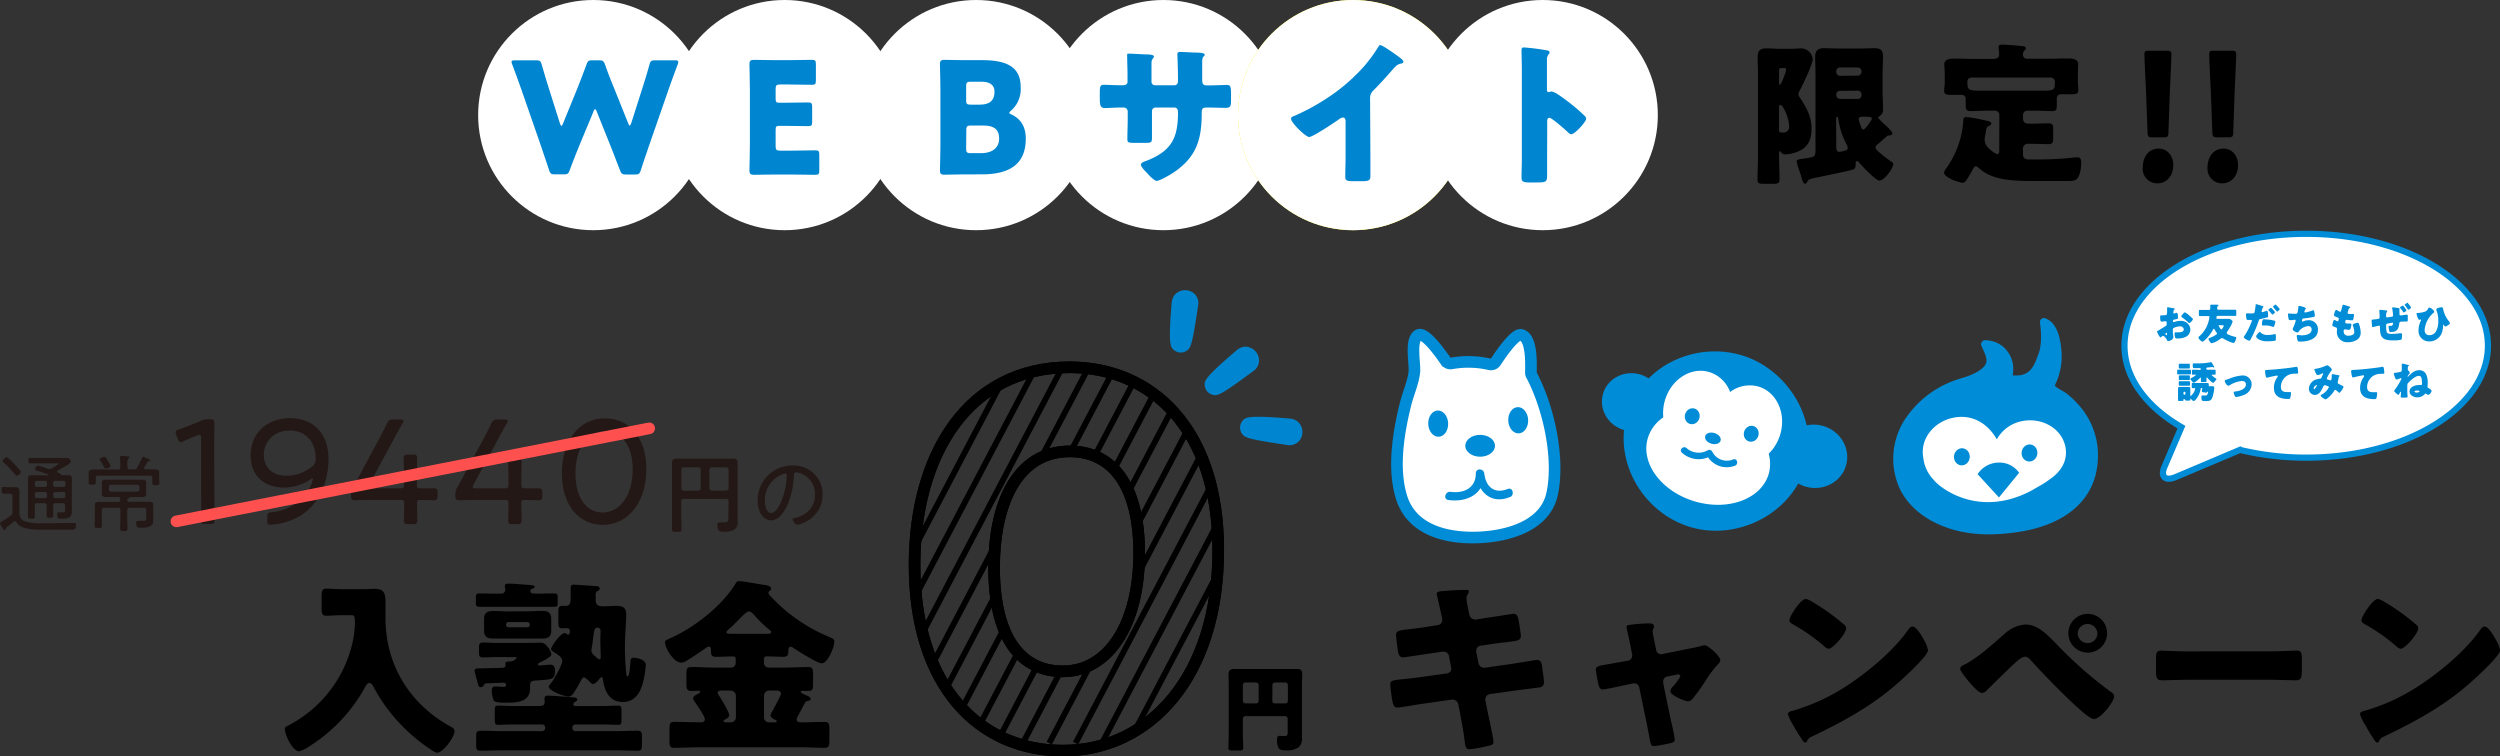 <svg xmlns="http://www.w3.org/2000/svg" xmlns:xlink="http://www.w3.org/1999/xlink" viewBox="0 0 645.09 195.19"><rect x="0" y="0" width="645.09" height="195.19" fill="#333333" stroke="none"/><defs><style>.cls-1,.cls-6,.cls-7,.cls-9{fill:none;}.cls-10,.cls-13,.cls-2{fill:#fff;}.cls-3{fill:#f5e800;}.cls-4{fill:#0086d0;}.cls-5{clip-path:url(#clip-path);}.cls-6,.cls-7{stroke:#000;}.cls-10,.cls-6,.cls-7{stroke-miterlimit:10;}.cls-6{stroke-width:1.5px;}.cls-10,.cls-7,.cls-9{stroke-width:3px;}.cls-8{fill:#231815;}.cls-9{stroke:#ff5050;}.cls-12,.cls-9{stroke-linecap:round;stroke-linejoin:round;}.cls-10,.cls-12,.cls-13{stroke:#008cd6;}.cls-11,.cls-12{fill:#008cd6;}.cls-12{stroke-width:2.07px;}.cls-13{stroke-width:1.6px;}</style><clipPath id="clip-path"><path class="cls-1" d="M314.35,141.94c0,32.74-17.76,51.75-40.08,51.75-21.6,0-38.28-16.63-38.28-47.92,0-28.11,13.56-51,40.08-51C297.19,94.82,314.35,110.66,314.35,141.94Zm-57.84,4.49c0,17.69,6.6,26.8,17.76,26.8,11.76,0,19.68-12.15,19.68-30.49,0-17.69-7.08-26.27-17.88-26.27C262.15,116.47,256.51,130.46,256.51,146.43Z"/></clipPath></defs><title>cv-line</title><g id="レイヤー_2" data-name="レイヤー 2"><g id="Data"><circle class="cls-2" cx="202.47" cy="29.7" r="29.7"/><circle class="cls-2" cx="251.87" cy="29.7" r="29.7"/><circle class="cls-2" cx="153.08" cy="29.7" r="29.7"/><circle class="cls-2" cx="300.2" cy="29.7" r="29.7"/><circle class="cls-3" cx="349.14" cy="29.7" r="29.7"/><circle class="cls-2" cx="349.14" cy="29.7" r="29.7"/><circle class="cls-2" cx="398.08" cy="29.7" r="29.7"/><path class="cls-4" d="M149.49,37.55c-.84,2.08-1.51,3.76-2.47,6.32-.37,1-.56,1.12-1.6,1.12h-2.2c-1,0-1.24-.16-1.56-1.16-.84-2.56-1.4-4.16-2.12-6.32l-5-14.39c-.64-1.84-1.24-3.44-2.36-6.48A2,2,0,0,1,132,16c0-.36.28-.44.92-.44h5.36c1,0,1.24.16,1.52,1.16.8,2.76,1.24,4.2,1.76,5.88l2.92,9.23c.16.44.28.64.4.64s.24-.2.4-.6L148.9,23c.75-1.88,1.35-3.44,2.43-6.32.36-1,.56-1.12,1.6-1.12h1.6c1,0,1.24.16,1.6,1.12,1,2.84,1.68,4.48,2.44,6.35l3.52,8.76c.16.4.28.6.4.6s.24-.2.4-.64l2.92-9.15c.52-1.68,1-3.12,1.76-5.88.28-1,.48-1.16,1.52-1.16h5c.64,0,.92.08.92.44a2,2,0,0,1-.16.68c-1.12,3-1.72,4.64-2.36,6.48l-5,14.39c-.72,2.12-1.32,3.84-2.12,6.32-.32,1-.52,1.16-1.56,1.16h-2.24c-1,0-1.24-.16-1.6-1.12-1-2.56-1.64-4.28-2.44-6.28L154,28.83c-.16-.43-.28-.64-.44-.64s-.28.21-.44.64Z"/><path class="cls-4" d="M204.22,38.87c1.88,0,5.91-.08,6.19-.08.84,0,1,.24,1,1.16v4c0,.92-.16,1.16-1,1.16-.28,0-4.31-.08-6.19-.08h-4.08c-1.84,0-5.36.08-5.64.08-.84,0-1.12-.28-1.12-1.12,0-.28.12-4.72.12-6.84V23.4c0-2.12-.12-6.56-.12-6.84,0-.84.28-1.12,1.12-1.12.28,0,3.8.08,5.64.08h3.2c1.88,0,5.91-.08,6.19-.08.84,0,1,.24,1,1.16v4.12c0,.92-.16,1.16-1,1.16-.28,0-4.31-.08-6.19-.08h-2c-1,0-1.2.2-1.2,1.19v2.45c0,.92.16,1.07,1.08,1.07h1.16c1.88,0,5.91-.08,6.19-.08.84,0,1,.24,1,1.16V31.4c0,.92-.16,1.15-1,1.15-.28,0-4.31-.08-6.19-.08h-1.16c-.92,0-1.08.16-1.08,1.08v4.12c0,1,.2,1.2,1.2,1.2Z"/><path class="cls-4" d="M249.3,45c-1.84,0-5.36.08-5.64.08-.84,0-1.12-.28-1.12-1.12,0-.28.12-4.72.12-6.84V23.4c0-2.12-.12-6.56-.12-6.84,0-.84.28-1.12,1.12-1.12.28,0,3.8.08,5.64.08h4.07c6.24,0,10,1.64,10,6.92a7.36,7.36,0,0,1-2.44,6.07c-.32.29-.48.44-.48.6s.2.29.64.48c2.08,1,3.6,2.88,3.6,6.16,0,6.48-4,9.24-11.32,9.24Zm0-19.19c0,1,.2,1.19,1.2,1.19h2.27c2.68,0,3.84-1.11,3.84-3.35,0-1.68-1.12-2.56-3.44-2.56h-2.67c-1,0-1.2.2-1.2,1.2Zm0,12.51c0,1,.2,1.2,1.2,1.2h2.6c2.95,0,4.71-1.36,4.71-3.8,0-2.08-1.08-3.32-4-3.32h-3.27c-1,0-1.2.2-1.2,1.2Z"/><path class="cls-4" d="M289.61,22c.41,0,1.33,0,1.33-.92V19.4c0-1.72-.09-3.44-.09-5.16,0-.28,0-.4.37-.4.8,0,3.27.16,4.31.2,1.28,0,2.24.12,2.24.56a1,1,0,0,1-.24.44,1.78,1.78,0,0,0-.4,1.24V21a.9.9,0,0,0,.92,1h5c.68,0,.92-.56.92-1.16,0-1.12-.08-5.56-.16-6.44,0-.16,0-.32,0-.48a.55.55,0,0,1,.6-.52c.56,0,2.92.12,3.64.16,1.36,0,2.8.08,2.8.52,0,.68-.64.08-.64,2v2.24c0,.72,0,1.44,0,2.2,0,1.16.24,1.52,1.28,1.52h.48c1,0,4.24-.12,4.6-.12.88,0,1.08.36,1.08,2.23v1.76c0,1.32-.08,1.92-1.32,1.92-1.44,0-2.92-.08-4.36-.08h-.48c-1.16,0-1.4.21-1.4,1.4,0,6.8-1.32,11.32-7.2,15.32-.76.52-3.6,2.2-4.44,2.2-.52,0-1.72-1.16-2.44-2-.64-.64-1.6-1.6-1.6-2.16s.72-.76,1.88-1.2c6.16-2.56,7.68-5.92,7.68-12.36,0-.63-.2-1.2-.92-1.2h-4.88a.93.93,0,0,0-.92.92v2.12c0,1.64,0,3.88,0,4.4,0,1.4,0,1.68-1.48,1.68H292.9c-1.8,0-2-.12-2-1,0-1.68.09-3.32.09-5V28.75a1,1,0,0,0-1-1h-.8c-1.56,0-3.12.13-4.16.13-1.2,0-1.24-1.05-1.24-2.52V23.88c0-1.65.16-2,1.08-2s2.8.12,4.32.12Z"/><path class="cls-4" d="M353.61,40c0,1.08,0,2.16,0,3.24,0,.72,0,1.48,0,2.24,0,1.24-.68,1.28-2.68,1.28h-1.64c-1.88,0-2.16-.24-2.16-1.16,0-1.8.08-3.6.08-5.4V31.32c0-.61-.2-1-.72-1a2.67,2.67,0,0,0-1.16.59c-1.08.76-6.59,4.44-7.51,4.44s-4.68-3.68-4.68-4.71c0-.45.48-.61.84-.73a55.61,55.61,0,0,0,7.79-4.16,47.57,47.57,0,0,0,10.2-8.63,41.26,41.26,0,0,0,3.68-5c.08-.2.24-.48.52-.48.6,0,4,2.44,5.16,3.32.48.36.8.76.8,1s-.28.36-.52.44a2.55,2.55,0,0,0-1.44.68c-1,1-2.72,3.16-5.72,6.2a2.63,2.63,0,0,0-.92,2Z"/><path class="cls-4" d="M399.21,41c0,1.32,0,2.64,0,4,0,1.92-.12,2.08-2.72,2.08h-1.8c-1.6,0-2.08-.2-2.08-1.24,0-1.6.08-3.16.08-4.76V18c0-1.64-.08-3.72-.08-5,0-.52.08-.76.64-.76a59.4,59.4,0,0,1,6.16.8c.24.08.44.24.44.48a.7.7,0,0,1-.24.48,2.08,2.08,0,0,0-.44,1.44V23.2c0,.2,0,.56.48.56.24,0,.48-.16.68-.16a4.25,4.25,0,0,1,1.48.63c1.28.81,2.92,2.09,3.44,2.49A45.22,45.22,0,0,1,409,30a1,1,0,0,1,.28.64c0,.81-2.92,4-3.84,4-.36,0-.76-.4-1-.64-.68-.64-4-3.59-4.6-3.59s-.6.55-.6,1Z"/><path d="M459.06,40.15c0,2,.12,4.08.12,6.12,0,1-.4,1.16-1.6,1.16h-2.52c-1.16,0-1.56-.12-1.56-1.12,0-2,.12-4.12.12-6.16V19c0-1.44-.08-2.88-.08-4.28,0-1.64.64-2.24,2.24-2.24,1.24,0,2.52.12,3.76.12H462c1.2,0,2-.12,2.88-.12a3.12,3.12,0,0,1,2.88,2.72c0,1.36-2.6,6.72-3.36,8.16a3.14,3.14,0,0,0-.36,1,1.81,1.81,0,0,0,.4.84c1.64,2.47,3,4.83,3,7.91,0,2.36-.52,4.28-2.6,5.56a9.37,9.37,0,0,1-4.08,1.16,1.19,1.19,0,0,1-1.2-.6c0-.08-.16-.2-.24-.2s-.24.08-.24.52Zm0-18.91c0,.24,0,.64.24.64s1.56-3.2,1.56-3.8-.24-.52-.56-.52h-.72a.5.5,0,0,0-.52.52Zm0,12.39c0,.56.32.56,1,.56a1.41,1.41,0,0,0,1.6-1.56c0-2.28-1.6-5.56-2.24-5.56-.36,0-.36.41-.36.76Zm25.39,3.64a1,1,0,0,0-.48.8c0,.36.28.6.68,1a2.59,2.59,0,0,1,.36.32,37.84,37.84,0,0,0,3.12,2.4c.2.12.4.24.4.52,0,1.12-2.32,4.28-3.56,4.28-1,0-4.59-3.84-5.35-4.76-.12-.12-.24-.28-.45-.28s-.35.32-.35.56c0,.76,0,1.36-.57,1.6-.71.32-7.59,1.68-8.95,2a14,14,0,0,0-2.36.56c-.32.16-.4.36-.68.76-.16.24-.28.36-.52.36-.44,0-.64-.68-1-2-.12-.4-.28-.84-.44-1.32a14.11,14.11,0,0,1-.68-2.36c0-.52.28-.56,1.6-.76.56-.08,1.2-.16,1.84-.28,1.12-.2,1.4-.52,1.4-1.72V18.92c0-1.4-.08-2.84-.08-4.28s.6-2.2,2.2-2.2c1.32,0,2.6.08,3.92.08h5.28c1.27,0,2.55-.08,3.87-.08s2.24.24,2.24,2.2c0,1.44-.12,2.88-.12,4.28v4.8c0,1.43.12,2.87.12,4.32a2,2,0,0,1-1,2c-.16.08-.24.16-.24.33s.84,1,1.64,1.75c.44.4,2,1.76,2,2.28s-.6.56-1,.56a.49.49,0,0,0-.4.2C486.17,35.75,485.09,36.75,484.45,37.27Zm-5.12-17.75a1,1,0,0,0,1-1V18.4a1,1,0,0,0-1-1h-4.51a1,1,0,0,0-1,1v.16a1,1,0,0,0,1,1Zm-4.51,3.92a.94.94,0,0,0-1,1v.08a1,1,0,0,0,1,1h4.51a.92.92,0,0,0,1-1V24.4a.94.94,0,0,0-1-1Zm-1,14.47c0,.32,0,1.28.8,1.28a9.53,9.53,0,0,0,1-.2c.52-.12,1.16-.24,1.16-.84a2.33,2.33,0,0,0-.36-1,19.76,19.76,0,0,1-2.08-6.51c0-.24-.12-.49-.32-.49s-.24.33-.24.49ZM483,30.67c0-.44-.4-.56-2.28-.56-.4,0-1.11,0-1.11.64a8.94,8.94,0,0,0,.47,1.6c.28.76.37,1.08.76,1.08S483,31,483,30.67Z"/><path d="M515.9,29.67a1.11,1.11,0,0,0-1.12-1.11h-1.92c-1.48,0-3,.11-4.48.11-1,0-1.16-.48-1.16-1.71V25.48a1,1,0,0,0-1-1h-3c-.8,0-1.56-.08-1.56-1,0-.72.16-1.56.16-2.28V19.4c0-1.36-.12-2.4-.12-2.8,0-1.48,1.76-1.48,2.84-1.48,1.6,0,3.24.08,4.84.08h5.08c.72,0,1.4-.28,1.4-1.16,0-.44-.16-1.76-.16-1.88,0-.6.44-.64.88-.64,1.16,0,3.4.2,4.6.32.92.08,1.56.12,1.56.64,0,.24-.16.36-.4.6a1.48,1.48,0,0,0-.36,1.08,1.09,1.09,0,0,0,1.24,1h5.35c1.6,0,3.24-.08,4.88-.08,1,0,2.8,0,2.8,1.48,0,.32-.08,1.68-.08,2.8V21c0,.72.12,1.68.12,2.27,0,1-.76,1.05-1.56,1.05h-3a1,1,0,0,0-1,1v2c0,.91-.2,1.35-1.16,1.35-1.52,0-3-.11-4.48-.11h-2A1.14,1.14,0,0,0,522,29.67v.81c0,1,.48,1.43,1.52,1.43h.63c1.53,0,3-.08,4.48-.08,1.08,0,1.16.49,1.16,1.68v2c0,1.16-.08,1.68-1.08,1.68-1.52,0-3-.08-4.56-.08h-.71A1.26,1.26,0,0,0,522,38.59v1.2c0,1,.56,1.36,1.48,1.36h2.32a87.2,87.2,0,0,0,9.15-.48,10.57,10.57,0,0,1,1.16-.08c.84,0,.92.8.92,1.48,0,1.16-.28,3.48-1.24,4.2-.6.44-1.32.44-3,.44h-7.23c-6.2,0-11.48-.12-15-3.4-.2-.16-.44-.4-.72-.4s-.56.36-.68.6c-.44.8-1.2,2.2-1.72,2.92-.28.4-.52.72-1,.72-1,0-4.8-1.36-4.8-2.6a2.07,2.07,0,0,1,.48-1,23.9,23.9,0,0,0,4.48-12.28c0-.59.08-1.08.8-1.08a39.87,39.87,0,0,1,4,.68c1.56.36,2.44.49,2.44,1,0,.28-.28.48-.48.56-.72.32-.76.52-.92,1.44a9.33,9.33,0,0,1-.2,1.08,4.27,4.27,0,0,0-.12,1,2.91,2.91,0,0,0,1,2.24c.4.44,1.72,1.56,2.28,1.56.4,0,.48-.44.48-1Zm-7-9.67c-.8,0-1.24.4-1.24,1,0,2.19.08,2.4,3.6,2.4H527c3.12,0,3.24-.24,3.24-2.32A1.15,1.15,0,0,0,529,20Z"/><path d="M560.78,42.57c0,2.53-1.44,4.74-4.16,4.74a3.74,3.74,0,0,1-3.72-4.05c0-2.71,1.48-4.92,4.12-4.92C559.18,38.34,560.78,40.13,560.78,42.57Zm-5.4-7.13c-1,0-1.2-.18-1.24-1.38l-.4-10.9c-.16-2.85-.4-8.15-.4-9.07s.24-1,1.12-1h4.72c.88,0,1.12.18,1.12,1s-.24,6.17-.4,9.62l-.36,10.35c0,1.2-.2,1.38-1.24,1.38Z"/><path d="M577.5,42.57c0,2.53-1.44,4.74-4.16,4.74a3.74,3.74,0,0,1-3.72-4.05c0-2.71,1.48-4.92,4.12-4.92C575.9,38.34,577.5,40.13,577.5,42.57Zm-5.4-7.13c-1,0-1.2-.18-1.24-1.38l-.4-10.9c-.16-2.85-.4-8.15-.4-9.07s.24-1,1.12-1h4.72c.88,0,1.12.18,1.12,1s-.24,6.17-.4,9.62l-.36,10.35c0,1.2-.2,1.38-1.24,1.38Z"/><g class="cls-5"><line class="cls-6" x1="257.1" y1="75.36" x2="195.9" y2="191.76"/><line class="cls-6" x1="263.9" y1="75.36" x2="202.7" y2="191.76"/><line class="cls-6" x1="270.71" y1="75.36" x2="209.51" y2="191.76"/><line class="cls-6" x1="277.51" y1="75.36" x2="216.31" y2="191.76"/><line class="cls-6" x1="284.31" y1="75.36" x2="223.11" y2="191.76"/><line class="cls-6" x1="291.12" y1="75.36" x2="229.92" y2="191.76"/><line class="cls-6" x1="297.92" y1="75.36" x2="236.72" y2="191.76"/><line class="cls-6" x1="304.72" y1="75.36" x2="243.52" y2="191.76"/><line class="cls-6" x1="311.53" y1="75.36" x2="250.33" y2="191.76"/><line class="cls-6" x1="318.33" y1="75.36" x2="257.13" y2="191.76"/><line class="cls-6" x1="325.13" y1="75.36" x2="263.93" y2="191.76"/><line class="cls-6" x1="331.94" y1="75.36" x2="270.74" y2="191.76"/><line class="cls-6" x1="338.74" y1="75.36" x2="277.54" y2="191.76"/><line class="cls-6" x1="345.54" y1="75.36" x2="284.34" y2="191.76"/><line class="cls-6" x1="352.35" y1="75.36" x2="291.15" y2="191.76"/><line class="cls-6" x1="359.15" y1="75.36" x2="297.95" y2="191.76"/><line class="cls-6" x1="365.95" y1="75.36" x2="304.75" y2="191.76"/><line class="cls-6" x1="372.75" y1="75.36" x2="311.55" y2="191.76"/></g><path class="cls-7" d="M314.35,141.94c0,32.74-17.76,51.75-40.08,51.75-21.6,0-38.28-16.63-38.28-47.92,0-28.11,13.56-51,40.08-51C297.19,94.82,314.35,110.66,314.35,141.94Zm-57.84,4.49c0,17.69,6.6,26.8,17.76,26.8,11.76,0,19.68-12.15,19.68-30.49,0-17.69-7.08-26.27-17.88-26.27C262.15,116.47,256.51,130.46,256.51,146.43Z"/><path d="M320.7,189.38c0,1.2.1,2.4.1,3.58,0,.64-.29.69-1.16.69h-1.48c-.87,0-1.18-.05-1.18-.67,0-1.2.07-2.4.07-3.6V176.51c0-.86-.05-1.7-.05-2.57s.46-1.32,1.42-1.32,1.73,0,2.59,0h11c.84,0,1.68,0,2.55,0s1.46.12,1.46,1.32c0,.87-.07,1.71-.07,2.57v11.72c0,.67,0,1.32,0,2a3.1,3.1,0,0,1-.77,2.52,5,5,0,0,1-3.36.86c-1,0-1.56-.07-1.9-.6a4.25,4.25,0,0,1-.41-1.92c0-.86.12-1.22.56-1.22.21,0,.79.07,1.2.07,1,0,1-.33,1-1.17v-3.32a.68.68,0,0,0-.67-.67H321.37a.71.71,0,0,0-.67.72Zm4.08-12.6a.69.69,0,0,0-.67-.68h-2.74a.69.69,0,0,0-.67.68v4.05a.69.69,0,0,0,.67.68h2.74a.67.67,0,0,0,.67-.68Zm3.53,4.05a.66.66,0,0,0,.67.68h2.67a.69.69,0,0,0,.67-.68v-4.05a.69.69,0,0,0-.67-.68H329a.68.68,0,0,0-.67.68Z"/><path class="cls-7" d="M314.35,141.94c0,32.74-17.76,51.75-40.08,51.75-21.6,0-38.28-16.63-38.28-47.92,0-28.11,13.56-51,40.08-51C297.19,94.82,314.35,110.66,314.35,141.94Zm-57.84,4.49c0,17.69,6.6,26.8,17.76,26.8,11.76,0,19.68-12.15,19.68-30.49,0-17.69-7.08-26.27-17.88-26.27C262.15,116.47,256.51,130.46,256.51,146.43Z"/><path d="M371,161.29a1.31,1.31,0,0,0,1.16-1.3,6.58,6.58,0,0,0-.15-1l-.29-1.25c-.09-.57-1-4.32-1-4.51,0-.53.72-.67,1.58-.72,1.92-.14,3.89-.29,5.86-.29.43,0,.86,0,.86.34a1.47,1.47,0,0,1-.24.72,1.94,1.94,0,0,0-.38,1.15c0,.63.48,2.88.62,3.65l.1.38a1.55,1.55,0,0,0,1.53,1.4h.19l3-.48c.91-.1,6.48-1,6.72-1,1.1,0,1.15,1.05,1.39,2.21.1.76.48,2.83.48,3.5,0,1.15-.72,1.25-3.84,1.63-1,.1-2.21.24-3.74.48l-2.93.44a1.28,1.28,0,0,0-1,1.29v.24l.58,2.93a1.44,1.44,0,0,0,1.44,1.2h.19l6.43-.91c1-.15,6.82-1.11,7.06-1.11,1.1,0,1.25,1.06,1.39,2.45l.14,1a17.53,17.53,0,0,1,.24,2.21,1.25,1.25,0,0,1-1.2,1.44l-6.67.86-6.14.87a1.35,1.35,0,0,0-1.11,1.2,1.13,1.13,0,0,0,0,.38l.34,1.73c.28,1.39,1.77,8.16,1.77,9s-.81.91-1.44,1.05a34.27,34.27,0,0,1-4.75.87c-.86,0-1.1-.67-1.25-2.12-.29-2.44-.77-4.84-1.2-7.24l-.43-2.16a1.54,1.54,0,0,0-1.49-1.3h-.19l-7.44,1.06c-1,.14-6.05,1-6.53,1-.91,0-1.1-.57-1.3-1.34s-.62-4-.62-4.66c0-1,.67-1.05,3.36-1.34,1.06-.1,2.4-.24,4.13-.48l7.15-1a1.28,1.28,0,0,0,1.11-1.25,1,1,0,0,0-.05-.33l-.53-2.79a1.39,1.39,0,0,0-1.39-1.24h-.34l-3.26.48c-1,.14-6.44,1-6.92,1-.81,0-1.1-.72-1.24-1.44s-.53-3.64-.53-4.37c0-1.05.67-1.15,3.6-1.48,1.06-.15,2.49-.29,4.27-.58Z"/><path d="M420.16,170.46a1.28,1.28,0,0,0,1-1.2,2.58,2.58,0,0,0,0-.34l-.43-2.25c-.05-.2-.24-1.2-.48-2.26-.29-1.3-.57-2.5-.57-2.59,0-.44.48-.53.81-.58a43.42,43.42,0,0,1,4.9-.38c.62,0,1.39,0,1.39.86a1.41,1.41,0,0,1-.19.62,1.49,1.49,0,0,0-.15.63c0,.34.39,2.21.48,2.69l.44,2.11a1.32,1.32,0,0,0,1.24,1.06c.1,0,.24-.05.29-.05l6.44-1.3c1.24-.24,2.54-.48,3.74-.81a2.18,2.18,0,0,1,.82-.15c.86,0,4,2.74,4,3.84,0,.48-.34.77-.67,1.11a32.25,32.25,0,0,0-3.55,4.84,48.06,48.06,0,0,1-3,4.08,1.48,1.48,0,0,1-1.11.58c-.72,0-4.56-1.54-4.56-2.64a2.41,2.41,0,0,1,.58-1.1,12.79,12.79,0,0,0,2-2.69A.57.57,0,0,0,433,174c-.09,0-.19.05-.29.05l-2.54.53a1.23,1.23,0,0,0-1,1.29v.19a2.1,2.1,0,0,0,.05.48l1.92,9.32a43,43,0,0,1,1,4.94c0,.63-.39.77-.91.91a37.77,37.77,0,0,1-4.42.82c-.82,0-.91-.48-1.34-3-.15-.67-.29-1.49-.48-2.45l-2-9.69a1.24,1.24,0,0,0-1.25-1.06c-.09,0-.24,0-.33,0l-2.45.53c-.87.19-4.85,1.05-5.43,1.05s-.91-.62-1.05-1.15-.68-3.45-.68-3.93c0-.92.77-1.06,3.51-1.49.72-.15,1.58-.29,2.59-.48Z"/><path d="M496.38,165c.1.15.15.34.29.53a7.55,7.55,0,0,1,.82,2.26c0,1.15-3.89,4.85-4.9,5.81-7.73,7.53-15.46,11.86-25.06,16.46a2.07,2.07,0,0,0-1.29,1.25.42.42,0,0,1-.39.29c-.38,0-.67-.43-.86-.77a40.7,40.7,0,0,1-2.26-3.7,11.84,11.84,0,0,1-1.39-2.88c0-.43.53-.67.91-.76a50.75,50.75,0,0,0,12.29-5.28c5.9-3.51,13.3-9.51,17.33-15,.09-.14.19-.24.29-.38.43-.63.81-1.16,1.34-1.16C494.46,161.62,496,164.22,496.38,165Zm-28.9-9.79a54.94,54.94,0,0,1,8.45,6.05,1,1,0,0,1,.43.87c0,1.39-3.4,5.28-4.51,5.28a2.15,2.15,0,0,1-1.2-.72,48.86,48.86,0,0,0-8.06-5.62c-.39-.24-.87-.53-.87-1,0-1,2.88-5.52,4.28-5.52A4.91,4.91,0,0,1,467.48,155.19Z"/><path d="M530.22,165.75a107.69,107.69,0,0,0,14.5,12.82,1.41,1.41,0,0,1,.81,1.1c0,1.4-3.5,5.86-5.18,5.86-.91,0-2.74-1.63-3.51-2.3-3.79-3.32-9.07-8.74-12.52-12.53-.44-.53-1.06-1.25-1.78-1.25s-1.83.91-2.4,1.44c-1.3,1.15-6.24,6-7.44,7.2a1.81,1.81,0,0,1-1.3.72c-.86,0-2.69-2.16-3.31-2.88s-2.3-2.78-2.3-3.41,1.1-1,1.48-1.2c3.75-2.11,7.11-5.28,10.37-8.11a8.73,8.73,0,0,1,5-2.06C525.66,161.15,528,163.5,530.22,165.75Zm13.49-2.35a5,5,0,1,1-5-5A5,5,0,0,1,543.71,163.4Zm-7.59,0a2.57,2.57,0,0,0,2.55,2.54,2.52,2.52,0,0,0,2.54-2.54,2.55,2.55,0,0,0-5.09,0Z"/><path d="M586.19,168.06c2.83,0,5.9-.2,6.34-.2,1.24,0,1.43.53,1.43,1.93v2.3c0,2.64,0,3.46-1.58,3.46-1.87,0-4.08-.15-6.19-.15H564.11c-2.12,0-4.37.15-6.15.15s-1.63-.92-1.63-3.46v-2.21c0-1.44.14-2,1.39-2,.67,0,3.36.2,6.39.2Z"/><path d="M644,165a4.91,4.91,0,0,0,.29.53,7.55,7.55,0,0,1,.82,2.26c0,1.15-3.89,4.85-4.9,5.81-7.73,7.53-15.46,11.86-25.06,16.46a2.11,2.11,0,0,0-1.3,1.25.4.4,0,0,1-.38.29c-.38,0-.67-.43-.86-.77a40.7,40.7,0,0,1-2.26-3.7,11.84,11.84,0,0,1-1.39-2.88c0-.43.53-.67.91-.76a50.75,50.75,0,0,0,12.29-5.28c5.9-3.51,13.3-9.51,17.33-15l.29-.38c.43-.63.81-1.16,1.34-1.16C642.06,161.62,643.55,164.22,644,165Zm-28.9-9.79a54.94,54.94,0,0,1,8.45,6.05,1,1,0,0,1,.43.87c0,1.39-3.4,5.28-4.51,5.28a2.15,2.15,0,0,1-1.2-.72,48.86,48.86,0,0,0-8.06-5.62c-.39-.24-.87-.53-.87-1,0-1,2.88-5.52,4.27-5.52A4.93,4.93,0,0,1,615.08,155.19Z"/><path d="M88.28,158.74c-1.59,0-3.17.15-4,.15-1.2,0-1.29-.58-1.29-2.11V154c0-1.53.09-2.11,1.29-2.11.82,0,2.36.14,4,.14H94c.91,0,1.82-.09,2.73-.09,2.16,0,2.74,1,2.74,3.21,0,1.44,0,2.84,0,4.28,0,12.24,6.34,22.41,17.09,28.22a1.1,1.1,0,0,1,.72,1.06c0,1.44-2.93,5.52-4.51,5.52a2.72,2.72,0,0,1-1.1-.48,45.2,45.2,0,0,1-10.9-9.84,38.59,38.59,0,0,1-4.27-6.48c-.24-.43-.63-1.2-1.2-1.2s-.92.77-1.16,1.2a42,42,0,0,1-14.49,15.26,7.6,7.6,0,0,1-2.45,1.16c-1.73,0-3.7-4.23-3.7-5.77,0-.47.39-.62,1.11-1A32.09,32.09,0,0,0,91,165.66a25.71,25.71,0,0,0,.58-4.66c0-2.21-.19-2.26-1-2.26Z"/><path d="M128.21,169.55c-1.15,0-2.3.09-3.41.09s-1.2-.33-1.2-1.25v-1.34c0-.91.15-1.25,1.2-1.25s2.21.1,3.41.1h7.06c1.34,0,2.64-.05,4-.05a1.91,1.91,0,0,1,1.83.86,4.86,4.86,0,0,1,1.2,2.07c0,.81-2.31,1.82-3.08,2.21-.19.09-.43.28-.43.48s.29.24.48.24c.48,0,2.26-.2,2.74-.2.67,0,1.2.24,1.2,1.68,0,2.16-.72,2.12-4.95,2.4-1.1.1-1.48.2-1.48,1.4v.57c0,3.7-3.51,3.75-6.24,3.75-1.16,0-2.89,0-3.17-.63a7.12,7.12,0,0,1-.48-2.45c0-.67.14-1.1,1-1.1.62,0,1.29.1,2,.1.34,0,.68,0,.68-.48s-.29-.58-.68-.58-3.26.14-3.74.14c-1,0-1,0-1.34.53a.87.87,0,0,1-.77.48c-.53,0-.63-.53-.72-.91-.15-.53-.87-3.07-.87-3.36,0-.58.72-.58,1.44-.58l5.57-.14c.48,0,1-.1,1-.72,0-.14-.05-.29-.05-.38,0-.53.58-.53,1-.53a2.12,2.12,0,0,0,1.92-1c0-.14-.38-.14-.86-.14Zm10.27-16.37c1.49,0,2.93-.05,4.42-.05.86,0,1,.19,1,1v1.44c0,.86-.1,1-1,1-1.49,0-2.93,0-4.42,0H128.26c-1.49,0-3,0-4.47,0-.81,0-1-.19-1-1V154c0-.67.2-.86,1-.86,1.49,0,3,.05,4.47.05h1.06a1,1,0,0,0,1.05-1c0-.34-.09-.72-.09-1.06,0-.53.67-.53,1.05-.53,1.2,0,3.84.24,5.14.34,1.1.09,1.49.09,1.49.53,0,.24-.34.33-.68.48a.6.6,0,0,0-.43.57c0,.48.43.63.82.63Zm17.14,29c1.3,0,2.59-.1,3.89-.1.77,0,.86.34.86,1.25v2.21c0,1.15-.09,1.49-.81,1.49-1.35,0-2.64-.1-3.94-.1h-7.15a.76.76,0,0,0-.77.77v.19a.76.76,0,0,0,.77.77h10.27c1.87,0,3.75-.1,5.67-.1,1.15,0,1.24.39,1.24,1.68v1.83c0,1.2-.09,1.63-1.15,1.63-1.92,0-3.84-.1-5.76-.1h-29c-1.87,0-3.79.1-5.71.1-1.06,0-1.16-.38-1.16-1.44v-2.21c0-1.15.1-1.49,1.25-1.49,1.88,0,3.75.1,5.62.1h10.18a.79.79,0,0,0,.76-.77v-.19a.79.79,0,0,0-.76-.77h-7.49c-1.3,0-2.6.1-3.89.1-.77,0-.87-.29-.87-1.49v-2.21c0-1,.1-1.25.92-1.25,1.29,0,2.59.1,3.84.1h6.77c.72,0,1.34-.19,1.34-1,0-.29-.05-.58-.05-.86,0-.68.39-.82,1-.82.82,0,5.43.34,6.29.43.38,0,1.2.1,1.2.63,0,.19-.19.28-.34.38s-.72.43-.72.77.29.43.58.48ZM136,157.74c1.29,0,2.59-.1,3.89-.1.76,0,2.35,0,2.35,2,0,.48,0,.67,0,1.34v.43c0,.68,0,.91,0,1.35,0,1.49-.82,2-2.16,2s-2.74,0-4.08,0h-4.85c-1.35,0-2.69,0-4.08,0s-2.16-.52-2.16-2c0-.44,0-.67,0-1.35V161c0-.67,0-.86,0-1.34,0-1.59.91-2,2.35-2s2.59.1,3.89.1Zm-5.43,3.5a.63.63,0,0,0,.63.62h4.89a.63.63,0,0,0,.63-.62v-.09a.64.64,0,0,0-.63-.63h-4.89c-.39,0-.58.24-.63.63Zm23.14-7.58c0,.38,0,.81,0,1.2,0,1.24.68,1.58,1.78,1.58,1.25,0,2.5-.1,3.74-.1,1.68,0,2.36.63,2.36,2.36,0,2-.34,5-.34,8.11a64.22,64.22,0,0,0,.34,6.82c0,.48.09.91.33.91.58,0,.72-3.46.77-4s.19-.82.82-.82c.91,0,3.12.53,3.12,1.78a23.78,23.78,0,0,1-.77,4.8c-.72,2.64-2.16,4.84-5.19,4.84-3.26,0-4.6-2.59-5.08-5.61-.05-.34-.1-.82-.34-.82s-.62.53-.82.77-.86,1-1.34,1-.72-.39-1-.63-1-1.05-1.44-1.05-.82,1-1.06,1.39a23.17,23.17,0,0,1-1.24,2.11c-.34.53-.82,1.44-1.59,1.44-1,0-5.14-1.39-5.14-2.54,0-.29.44-.77.63-1,.77-1,2.83-4.56,2.83-5.71,0-.91-1.2-1.63-2.35-2.35-.29-.2-.53-.39-.53-.68,0-.53,2.35-4.08,3.5-4.08a.91.91,0,0,1,.58.24.61.61,0,0,0,.34.15c.38,0,.43-.58.43-.87,0-.62-.24-.81-1-.81-.34,0-.63.05-.91.05-1,0-1.06-.44-1.06-1.73v-2.45c0-1.25.1-1.63,1.1-1.63.29,0,.53,0,.82,0,1.1,0,1.25-.86,1.25-1.77v-2.5c0-.91.09-1.2.77-1.2.52,0,5.08.34,5.85.39.34,0,.87.14.87.57s-.19.48-.48.63C153.75,152.74,153.7,153,153.7,153.66ZM155,169.55c0-1.49-.09-3-.09-4.47,0-.77.05-1.49.05-2.26a.76.76,0,0,0-.77-.86c-.77,0-.86.58-1.06,2.16-.09.67-.19,1.58-.38,2.69a7.76,7.76,0,0,0-.14,1.05c0,.73.57,1.16,1.15,1.64a2.24,2.24,0,0,0,.38.33,1,1,0,0,0,.53.29C155,170.12,155,169.79,155,169.55Z"/><path d="M180.29,192.83c-2.11,0-4.22.14-6.38.14-1.06,0-1.16-.57-1.16-2v-2.78c0-1.44.1-1.92,1.25-1.92,2.12,0,4.18.1,6.29.1h.58c.29,0,1,0,1-.77s-1.53-2.93-2.3-4.08c-.14-.24-.24-.39-.34-.53a1.44,1.44,0,0,1-.38-.82c0-.57,1-1,1.44-1.25.19-.09.38-.19.38-.43s-.24-.24-.43-.24c-.62,0-1.25.05-1.92.05-1.1,0-1.2-.67-1.2-2.11v-2.07c0-1.53.1-2,1.3-2,2,0,3.93.14,5.85.14h4.42a1.17,1.17,0,0,0,1.15-1.15v-1c0-.48-.14-.72-.62-.72h-.53c-1.3,0-2.59.1-3.89.1s-1.34-.58-1.34-1.64c0-.43,0-1-.58-1a1.44,1.44,0,0,0-.72.33c-1.25.92-3.65,2.5-4.94,3.27a2.51,2.51,0,0,1-1.44.53c-2,0-4.18-3.84-4.18-5.24,0-.48.39-.62,1.35-1.05,6.24-2.79,13.29-8.26,16.89-14.16.24-.39.39-.58.87-.58.76,0,4.32.62,5.42.82,1.68.24,2.83.33,2.83,1.15,0,.29-.19.43-.43.62a.46.46,0,0,0-.24.43c0,.39.53.87,1,1.35a42.59,42.59,0,0,0,14.35,9.89c1.4.62,1.64.67,1.64,1.34,0,1.68-1.78,5.62-3.27,5.62-1,0-6.24-3.22-7.29-4a1.41,1.41,0,0,0-.72-.29c-.58,0-.58.77-.58,1.16,0,1-.24,1.44-1.35,1.44-1.29,0-2.59-.1-3.93-.1h-.43c-.39,0-.58.24-.58.67v1.06a1.17,1.17,0,0,0,1.15,1.15h4.37c1.92,0,3.89-.14,5.86-.14,1.15,0,1.29.43,1.29,2.06v2.21c0,1.39-.09,1.92-1.34,1.92-.43,0-.82-.05-1.25-.05-.19,0-.57,0-.57.29s.86.62,1.53.91c.34.15,1,.43,1,.87s-.48.48-.72.52c-.62.15-.67.29-1.54,2-.28.53-.62,1.15-1.05,2a1.46,1.46,0,0,0-.29.77c0,.72.67.77,1.25.77,2,0,3.93-.1,5.95-.1,1.15,0,1.25.53,1.25,1.92v2.69c0,1.49-.1,2.06-1.25,2.06-2.11,0-4.22-.14-6.34-.14Zm8.26-6.43a1.31,1.31,0,0,0,1.34-1.35v-5.52a1.37,1.37,0,0,0-1.34-1.34h-2.26c-.38,0-1.1,0-1.1.57a1.31,1.31,0,0,0,.38.77c.53.82,2.59,4.22,2.59,5,0,.58-.76,1-1.24,1.2,0,0-.24.19-.24.34s.28.29.48.29Zm9.6-22.86c.38,0,.81,0,.81-.43s-.33-.53-.52-.67a31.57,31.57,0,0,1-3.7-3.6c-.38-.43-.91-1.06-1.49-1.06s-1.53,1-2.78,2.26c-.72.72-1.54,1.58-2.45,2.35-.19.19-.58.48-.58.77s.44.38,1.16.38Zm1.77,22.86c.15,0,.49,0,.49-.29s-.29-.34-.44-.39c-.43-.24-1.15-.62-1.15-1.15a2.86,2.86,0,0,1,.58-1.2l.24-.48c.57-1.15,1.87-3.36,1.87-3.94s-.58-.76-1.1-.76h-1.92a1.34,1.34,0,0,0-1.35,1.34v5.52a1.29,1.29,0,0,0,1.35,1.35Z"/><path class="cls-8" d="M1.47,136.42c0,.18-.06.36-.26.36s-.29-.18-.57-.62c-.09-.15-.2-.31-.31-.46A1.62,1.62,0,0,1,0,135c0-.2.24-.29.86-.64.24-.13,1.58-1.1,1.91-1.34a.94.94,0,0,0,.44-.95V128c0-.44-.17-.62-.61-.62H1.89c-.33,0-.66,0-1,0s-.46-.24-.46-.85,0-.89.46-.89.66.07,1,.07h.62c.44,0,.86,0,1.3,0,.74,0,1.19.17,1.19,1,0,.59,0,1.19,0,1.78v3.1c0,1.3,0,2.36,1.39,2.93A13.82,13.82,0,0,0,11,135h1.5c1.58,0,3.16,0,4.73-.05.68,0,1.34,0,2,0,.33,0,.38.17.38.48,0,1.1-.27,1.24-1.26,1.24-.31,0-.68,0-1.14,0H11.35c-2.06,0-6,.11-7.13-1.93a.44.44,0,0,0-.37-.27.48.48,0,0,0-.31.13c-.61.51-1.23,1-1.85,1.48A.52.52,0,0,0,1.47,136.42Zm2.89-13.66c-.2,0-.33-.18-.47-.33a24.29,24.29,0,0,0-2.88-3c-.13-.13-.31-.26-.31-.46,0-.35.75-1,1-1s.35.18.48.29c.55.51,1.08,1,1.59,1.54.28.31,1.6,1.7,1.6,2S4.69,122.76,4.36,122.76Zm8.05-.11s.13,0,.13-.11a.14.14,0,0,0-.09-.11c-1-.35-2-.73-3-1-.24-.07-.4-.16-.4-.42s.4-.86.77-.86a18.34,18.34,0,0,1,2.42.79,1.44,1.44,0,0,0,.44.09,1.29,1.29,0,0,0,.55-.15c.27-.14,1.85-1,1.85-1.19s-.37-.13-.48-.13H10.17c-.77,0-1.54,0-2.31,0-.51,0-.53-.18-.53-.68s0-.71.53-.71c.77,0,1.54,0,2.31,0h5.52l1.54,0a1.1,1.1,0,0,1,1.1.9c0,.57-2.86,2-3.43,2.35-.09.07-.16.13-.16.24a.3.3,0,0,0,.18.25,1.44,1.44,0,0,1,.72.44c.09.15.16.24.31.26.53,0,1.06,0,1.59,0s1,.11,1,.81c0,.48,0,1,0,1.43v5.85c0,.42,0,.84,0,1.26,0,1.69-1,1.89-2.92,1.89-.49,0-.88,0-.88-1.14,0-.27,0-.49.37-.49l.95,0c.81,0,.74-.37.74-1v-.77c0-.42-.15-.6-.59-.6H14.35c-.44,0-.62.18-.62.6,0,.81,0,1.63,0,2.44,0,.64-.13.73-.85.73s-.86-.09-.86-.73c0-.81.06-1.63,0-2.44,0-.42-.17-.6-.61-.6H9.59c-.44,0-.61.18-.61.6v.48c0,.77,0,1.54,0,2.31,0,.55-.15.62-.88.62s-.88,0-.88-.64c0-.77,0-1.52,0-2.29v-6c0-.49,0-1,0-1.48,0-.7.42-.81,1-.81s1,0,1.56,0ZM9,125.11a.51.51,0,0,0,.53.53h2.06a.5.5,0,0,0,.53-.53v-.52a.5.5,0,0,0-.53-.53H9.51a.51.51,0,0,0-.53.53Zm2.59,3.44a.5.5,0,0,0,.53-.53v-.53a.5.5,0,0,0-.53-.53H9.51a.51.51,0,0,0-.53.53V128a.51.51,0,0,0,.53.53Zm4.76-2.91a.49.49,0,0,0,.52-.53v-.52a.49.49,0,0,0-.52-.53H14.26a.51.51,0,0,0-.53.53v.52a.51.51,0,0,0,.53.53ZM14.26,127a.51.51,0,0,0-.53.53V128a.51.51,0,0,0,.53.53h2.07a.49.49,0,0,0,.52-.53v-.53a.49.49,0,0,0-.52-.53Z"/><path class="cls-8" d="M32.89,120.49c0,.42.18.62.6.62h1.58c.15,0,.18-.15.22-.29a.91.91,0,0,1,.2-.39,16.6,16.6,0,0,0,1.14-2.22c0-.14.11-.33.29-.33a7.2,7.2,0,0,1,1.1.44c.13,0,.24.11.31.13s.46.17.46.35-.18.2-.31.22a.56.56,0,0,0-.55.4c-.15.28-.51.9-.68,1.18a.44.44,0,0,0-.07.2c0,.22.18.29.36.31h.17c.71,0,1.43,0,2.13,0s1.24.08,1.24.9c0,.33,0,.64,0,.94v1c0,.26.05.51.05.77,0,.46-.27.48-.93.48-.5,0-.9,0-.9-.44,0-.26,0-.57,0-.81v-.62c0-.41-.18-.59-.62-.59H25.32c-.44,0-.61.18-.61.59v.49c0,.24,0,.55,0,.79,0,.44-.35.46-.9.46s-.93,0-.93-.48c0-.27,0-.51,0-.77v-.82c0-.3,0-.61,0-.94,0-.82.57-.9,1.23-.9s1.43,0,2.13,0h4.18c.44,0,.62-.2.62-.62v-1a13.14,13.14,0,0,0-.09-1.39c0-.06,0-.13,0-.19,0-.25.18-.31.4-.31s1.45.11,1.73.13.33.09.33.26-.13.2-.28.33-.29.44-.29,1.08Zm.55,9h3.28l1.7,0c.57,0,1.12,0,1.12.74,0,.4,0,.8,0,1.19v3c0,1.71-2,1.76-3.25,1.76-.66,0-1.15,0-1.15-1.19,0-.35.07-.59.47-.59s.72,0,1.23,0c.83,0,.9-.18.9-.81v-1.94c0-.44-.17-.62-.62-.62H33.44c-.44,0-.61.18-.61.62v1.8c0,.95.06,1.92.06,2.86,0,.66-.17.75-.92.75s-.95-.09-.95-.79c0-.92.05-1.87.05-2.82v-1.8c0-.44-.18-.62-.62-.62H26.88c-.43,0-.61.18-.61.62V134c0,.55,0,1.1,0,1.68s-.22.55-.92.55-.93,0-.93-.55.05-1.13.05-1.68v-2.44c0-.42,0-.86,0-1.27,0-.73.52-.77,1.1-.77l1.65,0h3.21c.42,0,.59-.18.59-.6,0-.08,0-.17,0-.26,0-.29-.18-.4-.48-.4H29c-.53,0-1.05,0-1.6,0s-1.11-.09-1.11-.77c0-.27,0-.53,0-.78v-1.4c0-.27,0-.51,0-.77,0-.69.53-.77,1.11-.77l1.6,0h6l1.58,0c.57,0,1.12.06,1.12.77,0,.22,0,.44,0,.77v1.4c0,.33,0,.53,0,.78,0,.68-.52.77-1.08.77s-1.07,0-1.62,0h-1.5c-.09,0-.09.05-.11.13s-.09.14-.31.29a.52.52,0,0,0-.24.42C32.87,129.45,33.18,129.54,33.44,129.54Zm-6.16-8.63a.45.45,0,0,1-.42-.28,18.38,18.38,0,0,0-1-1.68.81.81,0,0,1-.15-.33c0-.37,1-.68,1.26-.68s.54.4,1,1.28a4.93,4.93,0,0,1,.53,1C28.56,120.69,27.48,120.91,27.28,120.91Zm8.16,6a.52.52,0,0,0,.55-.55v-.68a.51.51,0,0,0-.55-.53H28.62a.51.51,0,0,0-.52.53v.68a.51.51,0,0,0,.52.55Z"/><path class="cls-8" d="M55.32,127.4c0,1.14,0,2.7,0,4s.07,2.58.07,2.81c0,.82-.23,1-1.17,1H53c-.94,0-1.17-.16-1.17-1,0-.27,0-1.4.07-2.77s0-2.92,0-4.06V113.17c0-.66-.08-.94-.43-.94a1.71,1.71,0,0,0-.66.16c-1.25.47-2.46,1-3.43,1.44a2,2,0,0,1-.78.24c-.35,0-.51-.28-.74-.86l-.35-.94a2.22,2.22,0,0,1-.2-.74c0-.35.27-.54.9-.74,1.64-.58,3.82-1.4,5.38-2.11a4.7,4.7,0,0,1,2.26-.5h.31c1,0,1.17.19,1.17,1.21,0,1.32-.07,4.87-.07,6.59Z"/><path class="cls-8" d="M74.86,107.9c6,0,9.9,4,9.9,10.46,0,5.89-2.26,11.66-7.41,14.82a16.83,16.83,0,0,1-7.56,2.22c-.67,0-.82-.23-.82-1.09v-.82c0-1.05.15-1.21,1.2-1.33a12.46,12.46,0,0,0,8.7-4.64,10,10,0,0,0,1.87-3.86c0-.11,0-.19-.11-.19a1.26,1.26,0,0,0-.59.27,12.23,12.23,0,0,1-6.82,2.07c-4.49,0-8.54-2.54-8.54-8.35S69,107.9,74.86,107.9Zm-.08,3.2c-4.25,0-6.71,3-6.71,6.32,0,3.08,2.14,5.34,5.85,5.34a10.65,10.65,0,0,0,6.47-2.26,2.34,2.34,0,0,0,1.06-2.26C81.45,113.83,78.68,111.1,74.78,111.1Z"/><path class="cls-8" d="M107.62,130c0,1.75.07,3.74.07,4.25,0,.82-.23,1-1.17,1h-1.13c-.93,0-1.17-.16-1.17-1,0-.51.08-2.5.08-4.25,0-.9-.16-1-1-1H97c-2.07,0-4.92.07-5.42.07-.82,0-1-.23-1-1.17v-.23a3.32,3.32,0,0,1,.62-2.14c.82-1.41,1.6-2.89,2.34-4.33l3.75-6.95c.86-1.56,1.72-3.19,2.53-4.91.43-.94.71-1.09,1.72-1.09h1.68c.62,0,.89.08.89.35a1.55,1.55,0,0,1-.27.7c-1.17,2-2.14,3.82-3.12,5.66L95.29,125a1.6,1.6,0,0,0-.23.66c0,.28.27.35.86.35h7.33c.89,0,1-.15,1-1,0-2.85-.08-6.2-.08-6.71,0-.82.24-1,1.17-1h1.13c.94,0,1.17.15,1.17,1,0,.51-.07,3.86-.07,6.71,0,.9.15,1,1,1,1.25,0,2.85,0,3.35,0,.82,0,1,.24,1,1.17v.74c0,.94-.16,1.17-1,1.17-.5,0-2.1-.07-3.35-.07C107.77,128.93,107.62,129.08,107.62,130Z"/><path class="cls-8" d="M134.53,130c0,1.75.07,3.74.07,4.25,0,.82-.23,1-1.17,1H132.3c-.93,0-1.17-.16-1.17-1,0-.51.08-2.5.08-4.25,0-.9-.16-1-1.05-1h-6.24c-2.07,0-4.92.07-5.42.07-.82,0-1-.23-1-1.17v-.23a3.32,3.32,0,0,1,.62-2.14c.82-1.41,1.6-2.89,2.34-4.33l3.75-6.95c.86-1.56,1.72-3.19,2.53-4.91.43-.94.71-1.09,1.72-1.09h1.68c.62,0,.89.08.89.35a1.55,1.55,0,0,1-.27.7c-1.17,2-2.14,3.82-3.12,5.66L122.2,125a1.6,1.6,0,0,0-.23.66c0,.28.27.35.86.35h7.33c.89,0,1.05-.15,1.05-1,0-2.85-.08-6.2-.08-6.71,0-.82.24-1,1.17-1h1.13c.94,0,1.17.15,1.17,1,0,.51-.07,3.86-.07,6.71,0,.9.15,1,1.05,1,1.25,0,2.85,0,3.35,0,.82,0,1,.24,1,1.17v.74c0,.94-.16,1.17-1,1.17-.5,0-2.1-.07-3.35-.07C134.68,128.93,134.53,129.08,134.53,130Z"/><path class="cls-8" d="M166.78,121.05c0,9.09-5.11,14.39-11.24,14.39-5.81,0-10.56-4.64-10.56-13.34,0-7.8,4-14.16,11.15-14.16C161.86,107.94,166.78,112.35,166.78,121.05Zm-18.29,1.13c0,6.55,3,10.06,7,10.06,4.37,0,7.77-4.25,7.77-11.08,0-6.59-3.16-9.9-7.18-9.9C151,111.26,148.49,116.29,148.49,122.18Z"/><path class="cls-8" d="M188,129.34c0-.44-.2-.62-.62-.62H176.42c-.44,0-.62.18-.62.62v3.94c0,1.08.07,2.15.07,3.25,0,.69-.29.71-1.24.71s-1.23,0-1.23-.73c0-1.08,0-2.15,0-3.23V121.46c0-.68,0-1.34,0-2,0-.86.36-1.12,1.19-1.12.66,0,1.3,0,2,0H187.2c.64,0,1.27,0,1.93,0,.82,0,1.21.24,1.21,1.12,0,.68,0,1.34,0,2V132.9c0,.55,0,1.1,0,1.65a2.28,2.28,0,0,1-.7,2,4.87,4.87,0,0,1-3,.64c-.42,0-1,0-1.28-.4a3.15,3.15,0,0,1-.26-1.25c0-.66.17-.75.48-.75s.86,0,1.3,0c1,0,1.06-.3,1.06-1.23Zm-7.2-8.14a.61.61,0,0,0-.61-.62h-3.74a.62.62,0,0,0-.62.62V126a.62.62,0,0,0,.62.62h3.74a.62.62,0,0,0,.61-.62Zm6.58,5.39A.63.63,0,0,0,188,126V121.2a.62.62,0,0,0-.62-.62h-3.72a.61.61,0,0,0-.61.62V126a.62.62,0,0,0,.61.62Z"/><path class="cls-8" d="M210.1,122.28a7.31,7.31,0,0,1,2.16,5.32,7.74,7.74,0,0,1-4.25,7,8.24,8.24,0,0,1-2.27.81c-.46,0-1.23-1-1.23-1.43,0-.24.35-.26.55-.31,3-.63,5.24-2.81,5.24-6a5.63,5.63,0,0,0-3.92-5.59,4.33,4.33,0,0,0-.92-.2c-.58,0-.58.49-.6.9-.19,3.26-1,7.33-3.12,9.91a3.8,3.8,0,0,1-2.75,1.6,3.34,3.34,0,0,1-2.82-2,7.06,7.06,0,0,1-.66-3.06,8.94,8.94,0,0,1,9-9.13A7.74,7.74,0,0,1,210.1,122.28Zm-8.23.13a7.11,7.11,0,0,0-4.51,6.78c0,1,.35,3.19,1.63,3.19s2.33-2.31,2.7-3.28a18.65,18.65,0,0,0,1.32-6.49c0-.25-.11-.44-.35-.44A3.14,3.14,0,0,0,201.87,122.41Z"/><line class="cls-9" x1="45.52" y1="134.53" x2="167.52" y2="110.53"/><path class="cls-4" d="M323.31,95.81c-7.2,5.35-8.56,6-9.54,6.14a2.73,2.73,0,0,1-2.9-2.49c-.12-1.17-.08-2,8.14-9a4,4,0,0,1,2.07-1,3.6,3.6,0,0,1,3.78,3.22A3.33,3.33,0,0,1,323.31,95.81Z"/><path class="cls-4" d="M332,114.8c-8.87-1.3-10.32-1.77-11.08-2.4a2.73,2.73,0,0,1-.29-3.82c.74-.9,1.38-1.49,12.1-.58a3.86,3.86,0,0,1,2.13.79,3.59,3.59,0,0,1,.41,4.95A3.35,3.35,0,0,1,332,114.8Z"/><path class="cls-4" d="M309.14,78.94c-1.31,8.88-1.78,10.33-2.4,11.09a2.73,2.73,0,0,1-3.82.29c-.91-.74-1.49-1.38-.59-12.1a4,4,0,0,1,.79-2.13,3.59,3.59,0,0,1,4.95-.41A3.34,3.34,0,0,1,309.14,78.94Z"/><path class="cls-10" d="M400.47,127.58c-1.86,8.21-11.48,10.77-18.8,11.09-8.09.35-17.4-1.7-20.06-10.46-2.28-7.51-.74-16.67,1.1-24.06.68-2.7,2-5.55,2.25-8.27.18-2.09-1.12-8.17,1-9.41,1.79-1,6.12,5.3,7.05,6.64a1.49,1.49,0,0,0,1.59.65,24.58,24.58,0,0,1,9.78.24,1.47,1.47,0,0,0,1.59-.65c.88-1.34,4.85-7.37,6.57-6.93,2.88.72,2.5,7.86,2.49,9.72a1.34,1.34,0,0,0,.23.78C399.87,105.74,402.46,118.82,400.47,127.58Z"/><ellipse id="_パス_" data-name="&lt;パス&gt;" class="cls-11" cx="381.93" cy="115.03" rx="3.83" ry="2.82"/><path id="_パス_2" data-name="&lt;パス&gt;" class="cls-11" d="M389.65,128.25c-4.86,2-8.31-1.26-8.82-6.08H383c.06,5.36-4.53,7.53-9.29,6.85-1.39-.2-.8-2.3.58-2.11,3.4.49,6.56-1,6.52-4.74,0-1.43,2-1.37,2.19,0,.36,3.37,2.54,5.41,6.05,4,1.3-.54,1.87,1.58.58,2.1Z"/><ellipse id="_パス_3" data-name="&lt;パス&gt;" class="cls-11" cx="391.74" cy="108.47" rx="2.57" ry="3.39" transform="translate(-4.22 16.61) rotate(-2.42)"/><ellipse id="_パス_4" data-name="&lt;パス&gt;" class="cls-11" cx="371.1" cy="109.34" rx="2.57" ry="3.39" transform="translate(-4.28 15.74) rotate(-2.42)"/><ellipse class="cls-11" cx="421.11" cy="103.79" rx="7.47" ry="7.79" transform="translate(201.93 478.04) rotate(-73.49)"/><ellipse class="cls-11" cx="468.17" cy="117.74" rx="8.15" ry="8.5" transform="translate(222.25 533.15) rotate(-73.49)"/><path class="cls-11" d="M465.66,121c-4,12.15-18.34,18.91-30.46,14.69-12.64-4.41-20-19.1-14.28-31.59,4.86-10.68,17.4-15.72,28.47-12.44,11.41,3.39,19.73,16,16.71,27.85C466,120,465.83,120.47,465.66,121Z"/><path class="cls-2" d="M459.37,112.09c1.6-5.42-.91-10.94-5.61-12.34a8.41,8.41,0,0,0-7.33,1.4A8.39,8.39,0,0,0,441.05,96c-4.71-1.4-9.82,1.86-11.43,7.28a11.57,11.57,0,0,0-.43,4.41,10,10,0,0,0-4,5.38c-1.91,6.46,3.52,13.76,12.13,16.31s17.15-.61,19.06-7.06a9.65,9.65,0,0,0,0-5.25A11.37,11.37,0,0,0,459.37,112.09Z"/><ellipse class="cls-11" cx="436.65" cy="107.4" rx="2.07" ry="1.91" transform="translate(209.6 495.53) rotate(-73.49)"/><ellipse class="cls-11" cx="451.88" cy="111.91" rx="2.07" ry="1.91" transform="translate(216.17 513.37) rotate(-73.49)"/><ellipse class="cls-11" cx="441.98" cy="113.11" rx="1.43" ry="2.07" transform="translate(207.94 504.73) rotate(-73.49)"/><path class="cls-11" d="M434,116.8a6.37,6.37,0,0,0,7.5.84l-1.15-.3a5.82,5.82,0,0,0,7.34,2.82c1-.35.58-2-.45-1.62a4.2,4.2,0,0,1-5.44-2.05.86.86,0,0,0-1.15-.3,4.68,4.68,0,0,1-5.47-.58c-.82-.69-2,.49-1.18,1.19Z"/><path class="cls-12" d="M529.23,99.68a1.18,1.18,0,0,1,.11-.8,15.71,15.71,0,0,0,1.6-7.59c-.15-2.55-.68-7.15-3.53-8.19.42,3,.45,6.15-.41,8.49s-1.78,5.45-5.24,6.2a10.11,10.11,0,0,1-3.66-.07c.76-2.87.4-5.45-2-7.58a6.69,6.69,0,0,0-3.87-1.32c1,2.3,2.4,4.53.29,6.66-1.66,1.66-4.12,2.52-6.31,3.17a24.82,24.82,0,0,0-13.88,10.25A17.63,17.63,0,0,0,491,125.35c2.21,4.85,6.66,8,11.44,9.73,5.71,2.07,11.63,2.1,17.68,1.25,11.72-1.64,20.74-7.77,20.17-19.92A18.29,18.29,0,0,0,536,105.64a22,22,0,0,0-3.39-3.29C531.74,101.66,529.5,100.84,529.23,99.68Z"/><path class="cls-2" d="M521.89,108.64a9.54,9.54,0,0,0-6.64,4.72c-2.32-4.07-6.24-6.49-11.05-5.61-5.25,1-8.8,5.57-7.93,10.28a9.65,9.65,0,0,0,2.69,5.78c1.29,1.8,11.43,10.15,25.3,2.74l2.83-1.63a19.22,19.22,0,0,0,1.75-1.19c3-2,4.76-4.89,4.13-8.33C532.1,110.7,527.14,107.67,521.89,108.64Z"/><path class="cls-11" d="M521,122a6.16,6.16,0,0,0-5.17-2.64,6.58,6.58,0,0,0-5.54,3l5.51,6Z"/><ellipse class="cls-11" cx="506.23" cy="117.87" rx="2.21" ry="2.04" transform="translate(335.75 608.89) rotate(-83.96)"/><ellipse class="cls-11" cx="523.67" cy="116.88" rx="2.21" ry="2.04" transform="translate(352.35 625.35) rotate(-83.96)"/><path class="cls-13" d="M595.08,60.33c-25.9,0-46.89,12.93-46.89,28.89,0,8.28,5.65,15.74,14.7,21l-4.37,10.21c-1.11,2.61.2,3.81,2.91,2.66l16.55-7a73.07,73.07,0,0,0,17.1,2c25.9,0,46.9-12.94,46.9-28.9S621,60.33,595.08,60.33Z"/><path class="cls-11" d="M560.8,87c0,.61-.9,1-1.28,1s-.32-.17-.44-.43-.67-.91-.92-.91a.62.62,0,0,0-.38.2c-.08.08-.22.2-.28.2-.24,0-.89-1.22-.89-1.48s.1-.17.23-.24S558.9,84.1,559,84a.74.74,0,0,0,.08-.4v-.43a.25.25,0,0,0-.25-.27l-.37,0a4.88,4.88,0,0,1-.62.09c-.22,0-.44,0-.44-1.15,0-.42,0-.45.43-.47s.64,0,1-.06a.34.34,0,0,0,.28-.16,3.68,3.68,0,0,0,.08-1V80c0-.24,0-.48,0-.54s.05-.18.16-.18,1.32.23,1.63.29c.1,0,.21,0,.21.14s-.07.1-.11.12a.58.58,0,0,0-.23.4c0,.24-.07.4-.07.44a.22.22,0,0,0,.21.22,2.3,2.3,0,0,0,.35-.1,1,1,0,0,1,.3-.08c.19,0,.29.24.33.67,0,.17.06.49.06.65s-.12.29-1,.44c-.19,0-.33.12-.33.35s0,.29.22.29a.72.72,0,0,0,.25-.07,5,5,0,0,1,1.48-.24A2.36,2.36,0,0,1,565.19,85a2.19,2.19,0,0,1-.89,1.76,4.45,4.45,0,0,1-2.38.58c-.3,0-.53,0-.62-.17a3.06,3.06,0,0,1-.18-1c0-.2,0-.42.26-.42l.39,0,.46,0c.47,0,1.27-.13,1.27-.74a.89.89,0,0,0-1-.8,3.91,3.91,0,0,0-1.69.46.47.47,0,0,0-.14.37c0,.14,0,.48,0,.61S560.8,86.85,560.8,87Zm-1.63-.83c0-.14,0-.28-.11-.28a.48.48,0,0,0-.25.14s-.09.07-.09.14,0,.12.23.25a.57.57,0,0,0,.13.07c.08,0,.09-.07.09-.14Zm5.66-4.82c.25.21.64.54.88.77a.33.33,0,0,1,.14.22c0,.28-.66,1-.94,1-.1,0-.17-.07-.26-.15-.5-.45-1-.87-1.55-1.27-.12-.08-.24-.16-.24-.28s.3-.52.41-.63a.27.27,0,0,0,.07-.08c.14-.15.3-.33.43-.33A4.57,4.57,0,0,1,564.83,81.33Z"/><path class="cls-11" d="M569,81.56l-1.33,0c-.26,0-.28-.12-.28-.46v-.64c0-.36,0-.48.29-.48.44,0,.89,0,1.32,0h1c.33,0,.33-.29.33-.54s0-.23,0-.35a1.93,1.93,0,0,1,0-.24c0-.21.12-.23.3-.23.44,0,1.12,0,1.32,0s.49,0,.49.17,0,.09-.12.16-.2.14-.2.66a.3.3,0,0,0,.32.32h3c.43,0,.87,0,1.31,0,.26,0,.29.11.29.43v.73c0,.31,0,.42-.28.42l-1.32,0h-3.17c-.21,0-.35.07-.35.54,0,.18.08.23.25.23h2.75a1,1,0,0,1,.74.19c.18.13.43.3.43.52a5.52,5.52,0,0,1-.49,1.14,11.84,11.84,0,0,1-.86,1.39.94.94,0,0,0-.16.4c0,.24.35.38.54.47a7.92,7.92,0,0,0,1.69.54c.13,0,.22.09.22.23s-.28,1.35-.76,1.35a10.42,10.42,0,0,1-2.53-1.13.82.82,0,0,0-.4-.13c-.21,0-.42.19-.59.31a5.61,5.61,0,0,1-2,1c-.27,0-.44-.26-.57-.45a1.81,1.81,0,0,1-.31-.66c0-.16.13-.19.31-.24a8.51,8.51,0,0,0,1.42-.7c.29-.19.48-.3.48-.43a.6.6,0,0,0-.17-.31,6.33,6.33,0,0,1-.44-.7c0-.08-.12-.24-.22-.24s-.22.24-.26.33A10.5,10.5,0,0,1,569.67,87a6.48,6.48,0,0,1-1.14,1.08.26.26,0,0,1-.19.08c-.22,0-.49-.26-.65-.42s-.4-.37-.4-.62.15-.29.26-.39A7.71,7.71,0,0,0,570,82.48a6,6,0,0,0,.11-.7c0-.2-.14-.22-.31-.22Zm3.68,2.33c-.09,0-.18,0-.18.13s.5,1,.69,1,.61-.78.61-.94,0-.14-.25-.14Z"/><path class="cls-11" d="M583.85,79c.19.07.24.12.24.17s-.07.08-.11.11-.2.25-.3.61c0,.1-.06.22-.1.37a.3.3,0,0,0,0,.1.18.18,0,0,0,.21.19,5.36,5.36,0,0,0,.89-.28.81.81,0,0,1,.27-.08c.3,0,.3,1.1.3,1.42s-.07.22-.22.27a15.67,15.67,0,0,1-1.57.4c-.48.1-.51.12-.64.51a32.81,32.81,0,0,1-2.11,4.86c-.09.14-.16.26-.34.26S579,87.37,579,87a1,1,0,0,1,.22-.43A18.55,18.55,0,0,0,581,83a.9.9,0,0,0,.08-.25c0-.16-.13-.19-.25-.19s-.48,0-.72,0-.38,0-.44-.27a7.61,7.61,0,0,1-.12-1.17c0-.14,0-.25.19-.25s.61,0,1.18,0,.73,0,.82-.27a12.67,12.67,0,0,0,.31-2c0-.07,0-.12.09-.12A14.27,14.27,0,0,1,583.85,79Zm-.58,6.77a2.55,2.55,0,0,0,2,.66,5.5,5.5,0,0,0,1.66-.23l.12,0c.18,0,.2.25.2.6v.33c0,.6,0,.74-.2.79a12.08,12.08,0,0,1-1.86.14,4.5,4.5,0,0,1-2.5-.57c-.17-.13-.52-.44-.52-.69s.4-.68.54-.84.28-.32.41-.32S583.23,85.66,583.27,85.72Zm1.08-3.35a9.39,9.39,0,0,1,2.5.33c.15,0,.27.09.27.27a4,4,0,0,1-.33,1.21.24.24,0,0,1-.21.13.81.81,0,0,1-.27-.08,4.89,4.89,0,0,0-1.89-.29H584c-.25,0-.33,0-.33-.24C583.69,82.37,584,82.37,584.35,82.37Zm1.83-2.85c.15.16.85.85.85,1s-.55.6-.67.6-.08,0-.16-.14c-.21-.27-.5-.6-.77-.88a.32.32,0,0,1-.11-.18c0-.16.59-.54.69-.54S586.14,79.49,586.18,79.52Zm1.21-.79c.15.14.85.84.85,1s-.53.61-.66.61-.13-.09-.16-.13c-.29-.37-.53-.62-.84-1a.13.13,0,0,1-.05-.11c0-.15.56-.55.69-.55S587.33,78.68,587.39,78.73Z"/><path class="cls-11" d="M595,79.59a.25.25,0,0,1-.08.16,1.56,1.56,0,0,0-.31.71.18.18,0,0,0,.2.18,9.58,9.58,0,0,0,1.79-.49,1.28,1.28,0,0,1,.32-.09c.16,0,.2.15.27.5a4.73,4.73,0,0,1,.12.91c0,.23-.13.28-.56.36-.61.12-1.59.27-2.23.33-.17,0-.35,0-.44.2a1.88,1.88,0,0,0-.12.48.13.13,0,0,0,.15.13.15.15,0,0,0,.11,0,3.32,3.32,0,0,1,1.45-.34,2.32,2.32,0,0,1,2.44,2.46c0,2.51-2.69,3.06-4.68,3.06-.46,0-.53-.09-.63-.52a7.54,7.54,0,0,1-.16-.93.27.27,0,0,1,.27-.27,10.5,10.5,0,0,0,1,.1c1,0,2.57-.27,2.57-1.5a.82.82,0,0,0-.81-.89,3.37,3.37,0,0,0-2.18,1c-.11.12-.24.3-.34.43a.43.43,0,0,1-.31.22,2,2,0,0,1-.91-.39c-.18-.13-.33-.24-.33-.45a1.2,1.2,0,0,1,.15-.45,8.34,8.34,0,0,0,.63-1.79.2.2,0,0,0-.21-.2s-.85.1-1.24.1a.33.33,0,0,1-.37-.28,6.4,6.4,0,0,1-.18-1.15c0-.17,0-.29.23-.29s.86.08,1.67.08c.5,0,.59,0,.76-1.56,0-.27.05-.47.24-.47S595,79.28,595,79.59Z"/><path class="cls-11" d="M606.29,79.14c.1,0,.18.1.18.18s0,.08-.1.1-.26.13-.39.53l-.2.61a.48.48,0,0,0,0,.17c0,.22.16.27.51.29s.53,0,.79,0,.34,0,.34.25a5.45,5.45,0,0,1-.16,1c-.08.29-.13.39-.3.39a12.8,12.8,0,0,1-1.36-.14h-.09c-.25,0-.3.2-.34.41l0,.09a.57.57,0,0,0,0,.18c0,.28.3.29,1.09.29.3,0,.48,0,.48.2a3.89,3.89,0,0,1-.2,1.06c-.08.23-.16.35-.42.35a7.23,7.23,0,0,1-.91-.1H605c-.23,0-.25.22-.25.35v.07a1.49,1.49,0,0,0,.15.71,1.17,1.17,0,0,0,1.05.5,2.55,2.55,0,0,0,1.18-.27.77.77,0,0,0,.36-.71,5.5,5.5,0,0,0-.33-1.55.65.65,0,0,1-.06-.25c0-.15.08-.2.4-.33a3.92,3.92,0,0,1,.92-.24c.2,0,.25.2.36.55a6.59,6.59,0,0,1,.36,2,2.09,2.09,0,0,1-1,1.88,4.24,4.24,0,0,1-2.25.59,2.63,2.63,0,0,1-2.87-3c0-.13,0-.46,0-.49,0-.24-.17-.29-.33-.35-.72-.25-.86-.34-.86-.54a3.32,3.32,0,0,1,.15-.75c.08-.28.15-.6.4-.6a.56.56,0,0,1,.31.13,1.12,1.12,0,0,0,.48.2c.08,0,.2,0,.25-.28a3.07,3.07,0,0,0,.08-.35c0-.2-.13-.28-.3-.35-.9-.33-.95-.45-.95-.62s.27-1.34.59-1.34a.85.85,0,0,1,.39.2,2.24,2.24,0,0,0,.59.29c.17,0,.23-.14.27-.3s.25-.86.36-1.29c.05-.17.06-.24.16-.24A14.37,14.37,0,0,1,606.29,79.14Z"/><path class="cls-11" d="M615.72,80.12c.08,0,.28,0,.28.14a.46.46,0,0,1-.11.22,2,2,0,0,0-.19,1.07c0,.13,0,.35.23.35s1.18-.18,1.25-.19c.22,0,.31-.12.31-.33a11.22,11.22,0,0,0-.21-1.72,1.37,1.37,0,0,1,0-.19c0-.13.11-.18.22-.18s1.22.18,1.43.22.22,0,.22.12a1,1,0,0,1,0,.17,3.34,3.34,0,0,0,0,.61v.51c0,.3,0,.47.25.47s.63-.07.78-.09a7,7,0,0,1,.86-.11.24.24,0,0,1,.25.25c0,.25,0,.48,0,.83,0,.67,0,.7-.37.7h-.24c-.21,0-1.15,0-1.3.07s-.26.19-.28.38c-.14,1.43-.57,2.25-2.15,2.25-.18,0-.31,0-.41-.18a4.48,4.48,0,0,1-.2-1.17c0-.13.06-.24.19-.24l.33,0a.51.51,0,0,0,.57-.35,1.67,1.67,0,0,0,.08-.3.15.15,0,0,0-.15-.15,8.37,8.37,0,0,0-.95.15c-.61.11-.7.13-.7.51v.16a6.32,6.32,0,0,0,.15,1.59c.15.38.56.47,1.35.47a11.79,11.79,0,0,0,2-.17l.37,0c.18,0,.22.21.22.34a3.17,3.17,0,0,1-.14,1.31,7.63,7.63,0,0,1-2.13.19,6.42,6.42,0,0,1-2-.23,2,2,0,0,1-1.21-1.21,7.33,7.33,0,0,1-.2-2c0-.17,0-.35-.25-.35s-1.26.3-1.46.35a.32.32,0,0,1-.14,0c-.16,0-.2-.16-.24-.64,0-.33-.07-.79-.07-1s.11-.3.34-.3h0c.2,0,1.08-.11,1.33-.16s.39-.1.39-.41,0-1.1-.07-1.54c0-.06,0-.12,0-.19s.08-.2.23-.2S615.48,80.07,615.72,80.12ZM620.19,79a5.1,5.1,0,0,1,.76,1.06c0,.22-.6.57-.71.57s-.11-.08-.16-.16a10.41,10.41,0,0,0-.68-.92.43.43,0,0,1-.11-.19c0-.15.6-.5.72-.5S620.13,78.94,620.19,79Zm1.18-.72a4.8,4.8,0,0,1,.76,1.07c0,.22-.58.56-.7.56s-.11-.07-.16-.14a8.7,8.7,0,0,0-.72-1s-.08-.1-.08-.14.63-.51.73-.51S621.33,78.25,621.37,78.29Z"/><path class="cls-11" d="M628.12,80.44a.42.42,0,0,1-.19.28,6.67,6.67,0,0,0-2.29,4.35c0,.82.34,1.42,1.24,1.42a2,2,0,0,0,1.61-.83,5.27,5.27,0,0,0,.67-2.9,6.66,6.66,0,0,0-.49-2.72.71.71,0,0,1,0-.22c0-.33,1.07-.54,1.34-.54s.37.19.41.49A7.29,7.29,0,0,0,632,83l0,.06a.72.72,0,0,1,.17.35c0,.17-.2.3-.43.46a2.6,2.6,0,0,1-.74.38c-.15,0-.27-.2-.34-.32s-.06-.13-.13-.13-.11.09-.12.26a5.5,5.5,0,0,1-.5,2.21,3.41,3.41,0,0,1-3,1.83,2.71,2.71,0,0,1-2.84-2.9,5.66,5.66,0,0,1,.63-2.52.38.38,0,0,0,0-.13.08.08,0,0,0-.07-.09.43.43,0,0,0-.16,0,.38.38,0,0,1-.21.07c-.27,0-.7-1.29-.7-1.55s.12-.2.45-.23a6.94,6.94,0,0,0,1.58-.28,1.46,1.46,0,0,0,.92-.78c.07-.13.18-.32.35-.32C627.27,79.38,628.12,80.12,628.12,80.44Z"/><path class="cls-11" d="M564.15,95.4l.87,0c.29,0,.34.06.34.36v.48c0,.31-.05.37-.35.37l-.86,0H563l-.87,0c-.29,0-.34,0-.34-.35V95.8c0-.29,0-.42.28-.42l.93,0ZM563.6,103c-.18,0-.21,0-.21.22s0,.24-.37.24h-.57c-.34,0-.44,0-.44-.24s0-.44,0-.66v-1.48c0-.25,0-.5,0-.75s.06-.49.4-.49l.79,0H564l.77,0c.31,0,.41.15.41.49s0,.5,0,.75v.95c0,.14,0,.17.09.17s.71-.75.81-.94a3.72,3.72,0,0,0,.36-1c0-.08-.05-.1-.15-.1h-.5c-.22,0-.24-.1-.24-.36v-.6c0-.27,0-.37.24-.37l1.1,0h2.52c.26,0,.53,0,.53.36,0,.06,0,.13,0,.19a.45.45,0,0,0,0,.11c0,.14.08.17.21.17h.67c.37,0,.53.06.53.45a9.68,9.68,0,0,1-.48,2.44c-.33.93-.84.94-2,.94-.77,0-.82-.17-.82-1.1,0-.35.08-.35.23-.35H569c.28,0,.43,0,.51-.13a1.32,1.32,0,0,0,.23-.68c0-.08,0-.17-.11-.17s-.1,0-.13.12-.09.13-.23.13a4.06,4.06,0,0,1-.85-.13c-.11,0-.27-.09-.27-.22a.43.43,0,0,1,0-.12,3.73,3.73,0,0,0,.12-.56c0-.14-.09-.14-.24-.14s-.17.06-.19.25a5.68,5.68,0,0,1-.52,1.59c-.23.48-.91,1.49-1.22,1.49s-.59-.36-.71-.51-.08-.08-.12-.08-.08.08-.08.13v.08c0,.24-.11.28-.42.28h-.43c-.37,0-.47,0-.49-.21s-.09-.14-.2-.14Zm.37-9.15.82,0c.24,0,.27.14.27.41v.41c0,.27,0,.42-.26.42s-.56,0-.83,0h-.69c-.27,0-.53,0-.81,0s-.27-.12-.27-.42v-.41c0-.26,0-.41.25-.41s.56,0,.83,0Zm-.11,3,.84,0c.31,0,.37.06.37.38v.42c0,.34,0,.41-.34.41l-.87,0h-.45l-.86,0c-.3,0-.34-.09-.34-.34v-.47c0-.27,0-.4.27-.4l.76,0Zm0,1.52.94,0c.27,0,.31.12.31.38v.38c0,.28,0,.4-.31.4l-.94,0h-.38l-1,0c-.26,0-.28-.13-.28-.39v-.38c0-.27,0-.39.29-.39l1,0Zm-.44,3.25a.22.22,0,0,0,.21.23h.08a.22.22,0,0,0,.21-.23v-.31a.2.2,0,0,0-.21-.21h-.08c-.12,0-.19.08-.21.21Zm4.25-6.16a.2.2,0,0,0,.21-.2v-.08c0-.13-.12-.18-.24-.18l-1.5,0c-.13,0-.24,0-.32-.36a2.59,2.59,0,0,1,0-.56c0-.22,0-.31.27-.31h1a16.34,16.34,0,0,0,3.15-.27l.25-.06c.16,0,.27.19.5.6a3.39,3.39,0,0,1,.35.68.13.13,0,0,1-.13.12.16.16,0,0,1-.13-.06.3.3,0,0,0-.16-.07l-.21,0-1.11.13c-.12,0-.28,0-.28.2v.11a.26.26,0,0,0,.26.26h.88l1,0c.23,0,.25.1.25.37v.57c0,.24,0,.33-.23.33s-.38,0-.58,0-.2,0-.2.1.65.61,1,.83c.17.11.23.18.23.26s-.69.91-.9.91-1.23-1-1.43-1.27c0,0-.11-.14-.17-.14s-.07.15-.07.21c0,.23,0,.46,0,.69s-.09.32-.42.32h-.61c-.33,0-.42,0-.42-.32s0-.44,0-.66c0-.06,0-.18-.09-.18s-.22.18-.27.23c-.22.22-1.18,1.09-1.46,1.09s-.39-.26-.53-.43-.35-.4-.35-.53.11-.18.27-.26,1.13-.6,1.13-.79-.08-.06-.12-.06c-.22,0-.43,0-.65,0s-.24-.09-.24-.38v-.49c0-.3,0-.4.25-.4l1,0Z"/><path class="cls-11" d="M581,99.19a3,3,0,0,1-2.23,2.8,6.41,6.41,0,0,1-1.73.45c-.21,0-.3-.13-.39-.29a2.8,2.8,0,0,1-.27-.88c0-.18.17-.23.41-.26,1-.09,2.74-.56,2.74-1.83,0-.6-.46-.87-1-.87a7,7,0,0,0-3.14,1.07,1,1,0,0,1-.41.14c-.38,0-.91-.9-.91-1.26,0-.18.13-.22.46-.3s.58-.2.8-.28a10.77,10.77,0,0,1,3.17-.79A2.27,2.27,0,0,1,581,99.19Z"/><path class="cls-11" d="M584.64,97a7.19,7.19,0,0,1-.18-1.18c0-.34.15-.34.74-.38,1.61-.08,3.22-.24,4.84-.43.79-.1,1.67-.21,2.46-.36h.1c.2,0,.25.19.29.37A9.89,9.89,0,0,1,593,96.2c0,.2-.13.2-.58.22a4.72,4.72,0,0,0-1.59.19,3.42,3.42,0,0,0-2.27,3.22c0,1,.54,1.33,1.51,1.33.29,0,.64,0,.81,0s.27,0,.27.25a4.76,4.76,0,0,1-.19,1.28c-.1.24-.23.26-.46.26-2,0-3.75-.53-3.75-2.91a4.65,4.65,0,0,1,.9-2.73.41.41,0,0,0,.11-.24c0-.1-.07-.16-.2-.16a3.83,3.83,0,0,0-.59.1c-.58.11-1.33.27-1.9.44l-.17,0C584.73,97.43,584.67,97.12,584.64,97Z"/><path class="cls-11" d="M597.45,95.18a11,11,0,0,0,2.62-.77,1,1,0,0,1,.45-.14c.31,0,1.2.85,1.2,1.16,0,.07-.08.14-.13.19a9.21,9.21,0,0,0-1.13,1.87.47.47,0,0,0-.06.2c0,.19.13.22.43.31a4.4,4.4,0,0,0,.5.14c.17,0,.22-.08.26-.24s.1-.74.1-.89,0-.16,0-.25a.2.2,0,0,1,.19-.22c.09,0,1,.18,1.56.29.14,0,.27.09.27.17s-.06.11-.19.23,0,.19-.08.3a10.05,10.05,0,0,1-.22,1,.51.51,0,0,0,0,.17.38.38,0,0,0,.25.36c.32.16.63.34,1,.51.11.06.24.15.24.29s-.81,1.5-1.08,1.5c-.07,0-.23-.15-.32-.24l-.06-.05c-.13-.12-.52-.46-.68-.46s-.19.11-.27.24a7.22,7.22,0,0,1-1.54,1.77,2.71,2.71,0,0,1-.68.44c-.21,0-1.26-.7-1.26-1,0-.11.17-.21.26-.25a4.33,4.33,0,0,0,1.86-1.89c0-.2-.2-.27-.42-.34a2.87,2.87,0,0,0-.66-.19.36.36,0,0,0-.31.22c-.45.93-1,2.3-2.24,2.3a1.58,1.58,0,0,1-1.53-1.67,2.68,2.68,0,0,1,2.22-2.41,3.9,3.9,0,0,1,.67-.11c.24,0,.3-.2.38-.37a9.7,9.7,0,0,0,.41-.91.11.11,0,0,0-.12-.12.59.59,0,0,0-.24.09,4.23,4.23,0,0,1-1,.38c-.31,0-.5-.39-.61-.64a3.13,3.13,0,0,1-.28-.83C597.09,95.25,597.15,95.23,597.45,95.18Zm.29,4.2a1,1,0,0,0-.73.82c0,.1.06.22.17.22s.68-.84.68-1S597.8,99.38,597.74,99.38Z"/><path class="cls-11" d="M606.86,97a7.19,7.19,0,0,1-.18-1.18c0-.34.15-.34.74-.38,1.61-.08,3.22-.24,4.84-.43.79-.1,1.67-.21,2.46-.36h.1c.2,0,.25.19.29.37a9.89,9.89,0,0,1,.13,1.22c0,.2-.13.2-.58.22a4.72,4.72,0,0,0-1.59.19,3.42,3.42,0,0,0-2.27,3.22c0,1,.54,1.33,1.51,1.33.29,0,.64,0,.81,0s.27,0,.27.25a4.76,4.76,0,0,1-.19,1.28c-.1.24-.23.26-.46.26-2,0-3.75-.53-3.75-2.91a4.65,4.65,0,0,1,.9-2.73A.41.41,0,0,0,610,97c0-.1-.08-.16-.2-.16a3.83,3.83,0,0,0-.59.1c-.58.11-1.33.27-1.9.44l-.17,0C607,97.43,606.89,97.12,606.86,97Z"/><path class="cls-11" d="M621.27,94.15c.13,0,.3,0,.3.18a.18.18,0,0,1-.08.14c-.16.11-.17.13-.2.45,0,.08,0,.16,0,.29s0,.07,0,.12,0,.17.17.31a1.21,1.21,0,0,1,.35.58.61.61,0,0,1-.18.32l0,0a2.47,2.47,0,0,0-.4.57.09.09,0,0,0,.08.09c.06,0,.1,0,.14-.1s.47-.43.65-.59a3.18,3.18,0,0,1,2.13-1,2,2,0,0,1,1.77,1,5.06,5.06,0,0,1,.44,2.34,5.78,5.78,0,0,1-.05.83s0,.09,0,.12c0,.19.1.26.25.34s.33.2.45.29.34.24.34.46-.45,1-.84,1a1,1,0,0,1-.46-.22.39.39,0,0,0-.22-.09.32.32,0,0,0-.27.14,2.5,2.5,0,0,1-1.89.81c-.91,0-2-.51-2-1.56s1.36-1.61,2.31-1.61a5.32,5.32,0,0,1,.62,0,.26.26,0,0,0,.29-.29,8.49,8.49,0,0,0-.05-.88c0-.44-.14-1.21-.71-1.21-1,0-2.14,1.16-2.8,1.82-.21.2-.24.37-.24.91v.63c0,.62,0,1.26.08,1.89,0,0,0,0,0,.07,0,.29-.11.3-1.3.3-.24,0-.49,0-.49-.2,0,0,.09-.87.09-1.23,0,0,0-.11-.08-.11s-.35.51-.41.64-.1.19-.2.19-1.09-.8-1.09-1a1.25,1.25,0,0,1,.23-.39,18.23,18.23,0,0,0,1.65-2.7.43.43,0,0,0,0-.12c0-.06,0-.11-.1-.11a2,2,0,0,0-.47.16,2.45,2.45,0,0,1-.69.19c-.16,0-.23-.11-.33-.34a6.79,6.79,0,0,1-.36-1.14c0-.18.13-.22.34-.24a10,10,0,0,0,1.22-.21c.17,0,.34-.07.43-.23a.85.85,0,0,0,.06-.4v-.12c0-.3,0-.76,0-1v-.23c0-.13.07-.18.2-.18A9.87,9.87,0,0,1,621.27,94.15Zm1.78,6.89c0,.22.43.26.59.26s.69-.11.69-.31-.49-.22-.62-.22S623.05,100.81,623.05,101Z"/></g></g></svg>